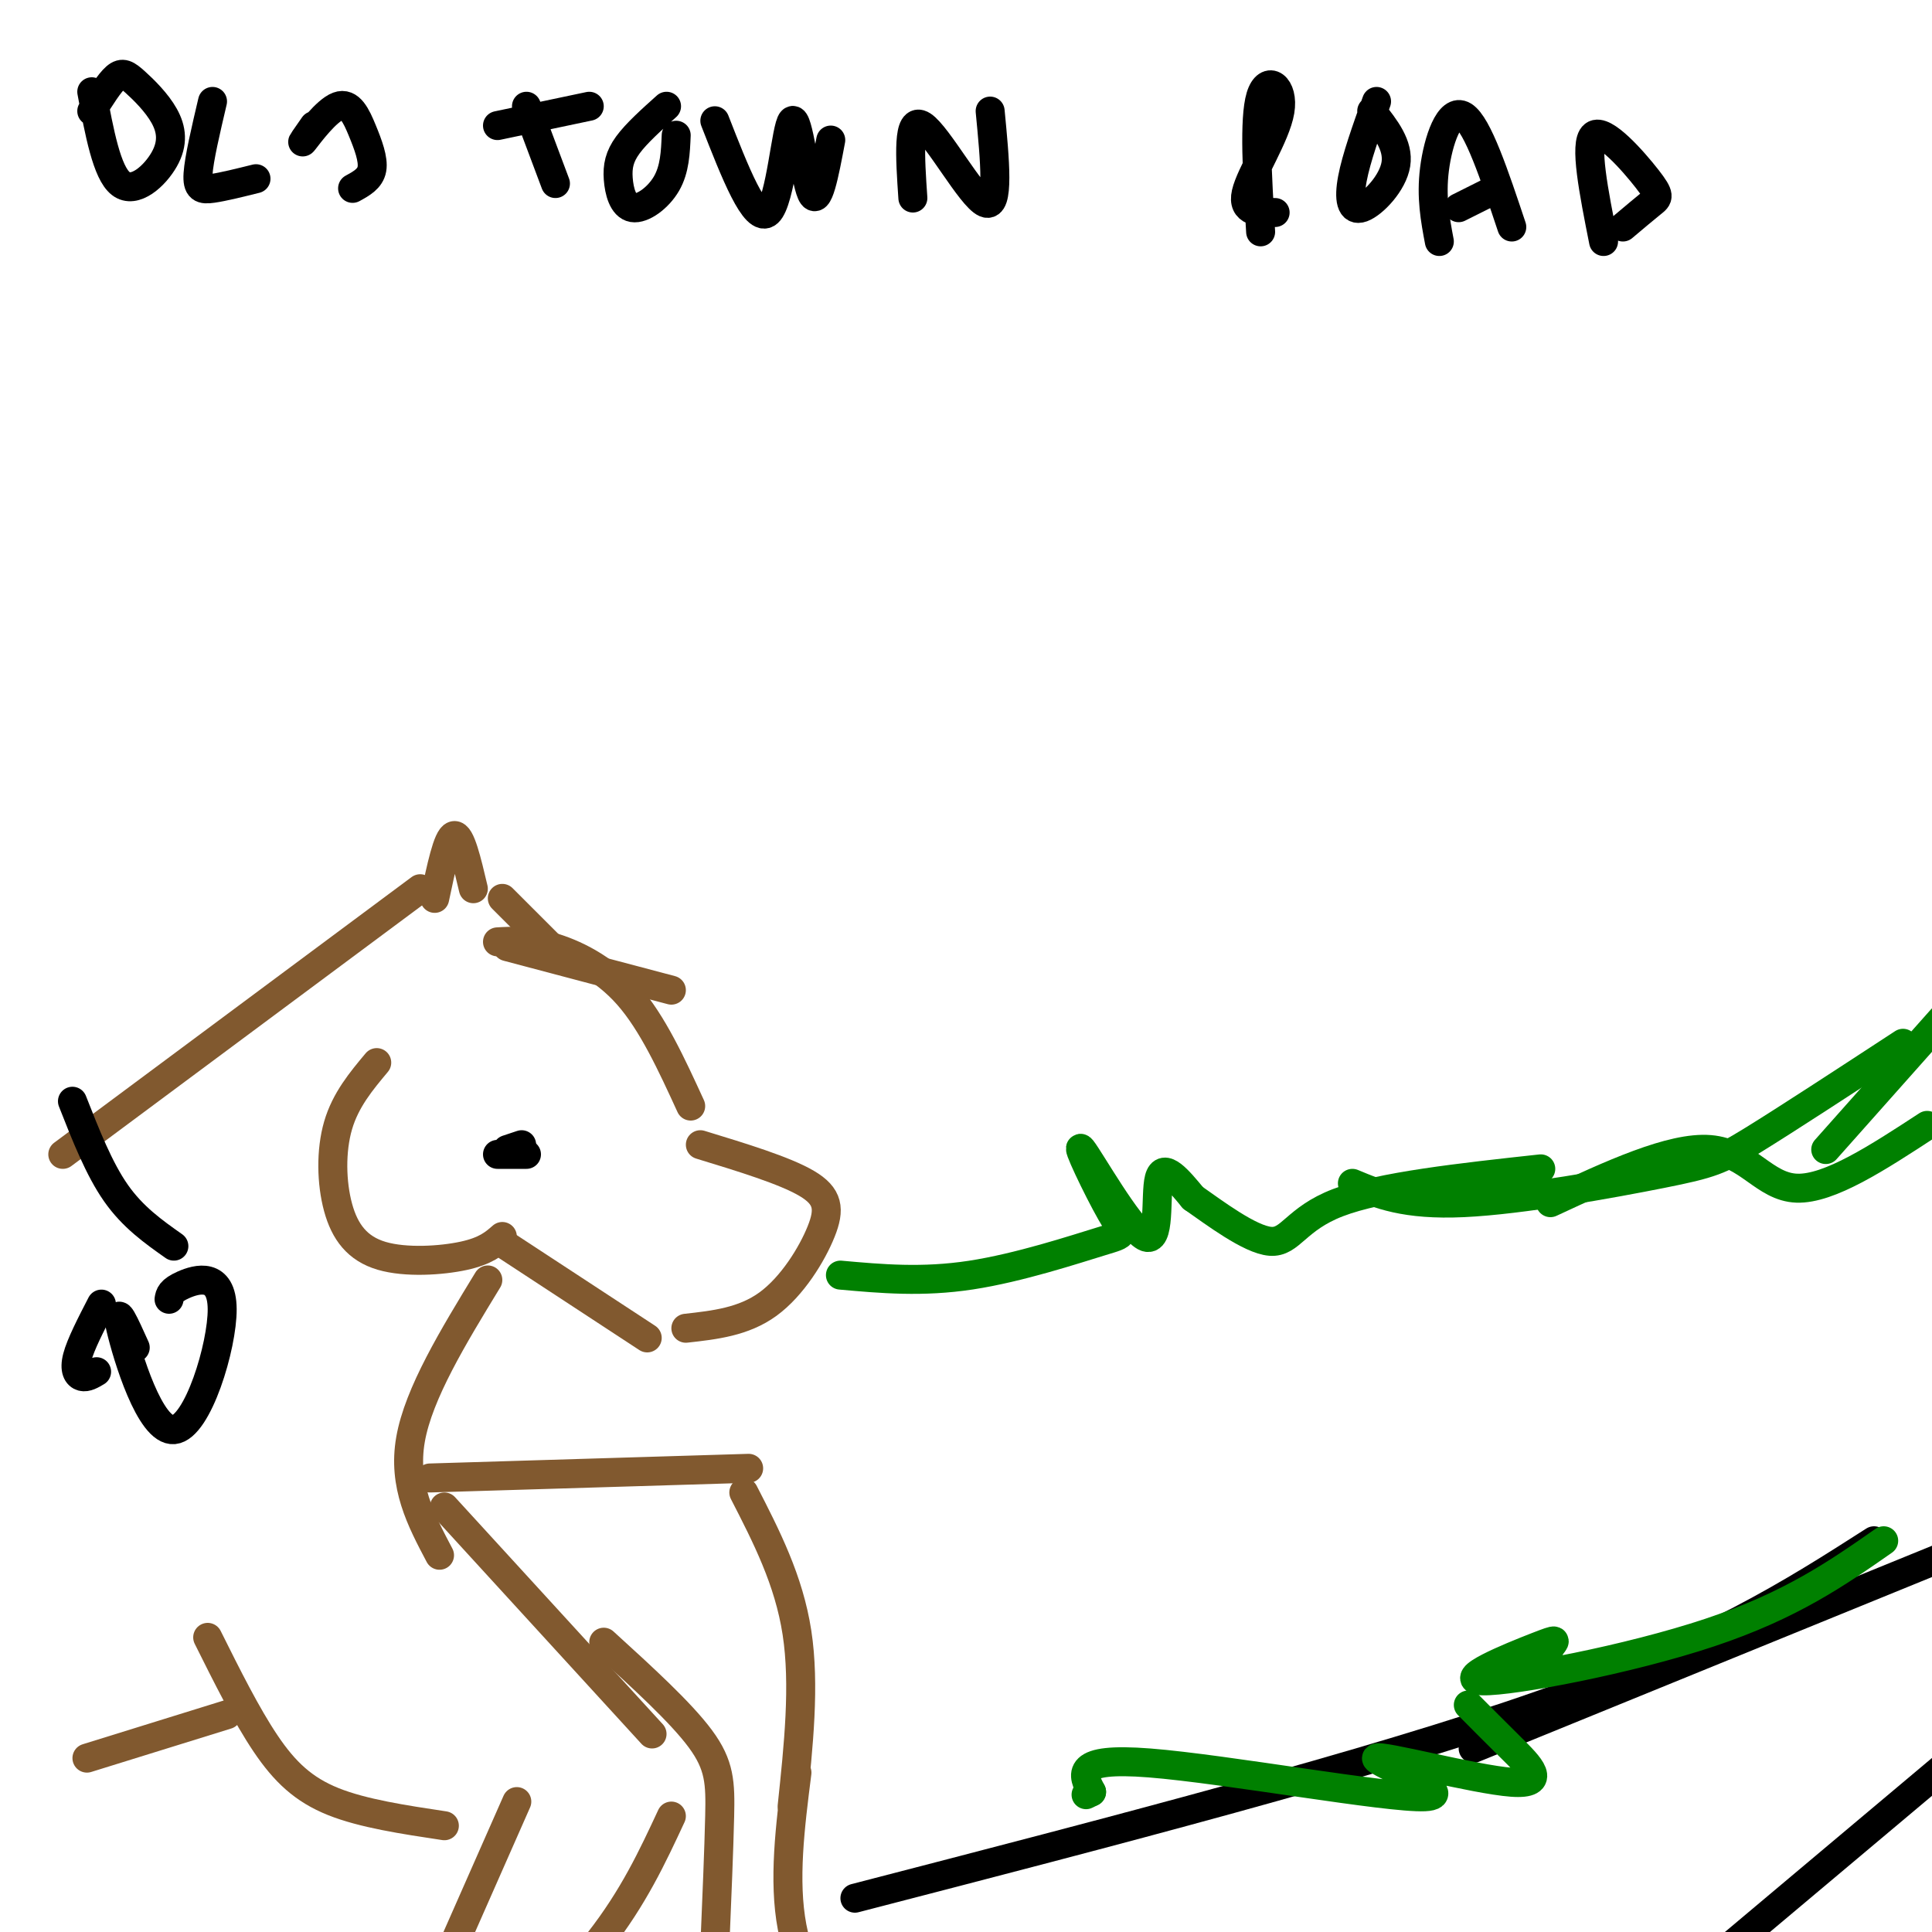 <svg viewBox='0 0 400 400' version='1.1' xmlns='http://www.w3.org/2000/svg' xmlns:xlink='http://www.w3.org/1999/xlink'><g fill='none' stroke='#000000' stroke-width='6' stroke-linecap='round' stroke-linejoin='round'><path d='M19,19c1.559,8.375 3.118,16.750 6,19c2.882,2.250 7.087,-1.626 9,-5c1.913,-3.374 1.533,-6.244 0,-9c-1.533,-2.756 -4.221,-5.396 -6,-7c-1.779,-1.604 -2.651,-2.173 -4,-1c-1.349,1.173 -3.174,4.086 -5,7'/><path d='M44,21c-1.400,5.956 -2.800,11.911 -3,15c-0.200,3.089 0.800,3.311 3,3c2.200,-0.311 5.600,-1.156 9,-2'/><path d='M65,26c-1.509,2.155 -3.018,4.309 -2,3c1.018,-1.309 4.561,-6.083 7,-7c2.439,-0.917 3.772,2.022 5,5c1.228,2.978 2.351,5.994 2,8c-0.351,2.006 -2.175,3.003 -4,4'/><path d='M109,22c0.000,0.000 6.000,16.000 6,16'/><path d='M103,26c0.000,0.000 19.000,-4.000 19,-4'/><path d='M138,22c-3.116,2.794 -6.233,5.589 -8,8c-1.767,2.411 -2.185,4.440 -2,7c0.185,2.560 0.973,5.651 3,6c2.027,0.349 5.293,-2.043 7,-5c1.707,-2.957 1.853,-6.478 2,-10'/><path d='M148,25c4.179,10.690 8.357,21.381 11,19c2.643,-2.381 3.750,-17.833 5,-19c1.250,-1.167 2.643,11.952 4,15c1.357,3.048 2.679,-3.976 4,-11'/><path d='M189,41c-0.578,-8.533 -1.156,-17.067 2,-15c3.156,2.067 10.044,14.733 13,16c2.956,1.267 1.978,-8.867 1,-19'/><path d='M261,48c-0.696,-11.690 -1.393,-23.381 0,-28c1.393,-4.619 4.875,-2.167 4,3c-0.875,5.167 -6.107,13.048 -7,17c-0.893,3.952 2.554,3.976 6,4'/><path d='M285,21c-2.101,5.881 -4.202,11.762 -5,16c-0.798,4.238 -0.292,6.833 2,6c2.292,-0.833 6.369,-5.095 7,-9c0.631,-3.905 -2.185,-7.452 -5,-11'/><path d='M298,50c-0.867,-4.600 -1.733,-9.200 -1,-15c0.733,-5.800 3.067,-12.800 6,-11c2.933,1.800 6.467,12.400 10,23'/><path d='M302,43c0.000,0.000 6.000,-3.000 6,-3'/><path d='M332,50c-2.024,-10.196 -4.048,-20.393 -2,-22c2.048,-1.607 8.167,5.375 11,9c2.833,3.625 2.381,3.893 1,5c-1.381,1.107 -3.690,3.054 -6,5'/></g>
<g fill='none' stroke='#81592f' stroke-width='6' stroke-linecap='round' stroke-linejoin='round'><path d='M13,239c0.000,0.000 74.000,-55.000 74,-55'/><path d='M90,186c1.333,-6.333 2.667,-12.667 4,-13c1.333,-0.333 2.667,5.333 4,11'/><path d='M104,186c0.000,0.000 10.000,10.000 10,10'/><path d='M105,196c0.000,0.000 34.000,9.000 34,9'/><path d='M103,195c3.156,-0.178 6.311,-0.356 11,1c4.689,1.356 10.911,4.244 16,10c5.089,5.756 9.044,14.378 13,23'/><path d='M145,237c8.732,2.667 17.464,5.333 22,8c4.536,2.667 4.875,5.333 3,10c-1.875,4.667 -5.964,11.333 -11,15c-5.036,3.667 -11.018,4.333 -17,5'/><path d='M134,277c0.000,0.000 -29.000,-19.000 -29,-19'/><path d='M78,220c-3.231,3.866 -6.463,7.732 -8,13c-1.537,5.268 -1.381,11.938 0,17c1.381,5.062 3.987,8.517 9,10c5.013,1.483 12.432,0.995 17,0c4.568,-0.995 6.284,-2.498 8,-4'/><path d='M101,265c-7.167,11.750 -14.333,23.500 -16,33c-1.667,9.500 2.167,16.750 6,24'/><path d='M92,312c0.000,0.000 43.000,47.000 43,47'/><path d='M139,376c-3.917,8.417 -7.833,16.833 -15,26c-7.167,9.167 -17.583,19.083 -28,29'/><path d='M92,407c0.000,0.000 15.000,-34.000 15,-34'/><path d='M43,339c4.022,8.067 8.044,16.133 12,22c3.956,5.867 7.844,9.533 14,12c6.156,2.467 14.578,3.733 23,5'/><path d='M18,364c0.000,0.000 29.000,-9.000 29,-9'/><path d='M89,306c0.000,0.000 66.000,-2.000 66,-2'/><path d='M154,309c4.667,9.083 9.333,18.167 11,29c1.667,10.833 0.333,23.417 -1,36'/><path d='M165,367c-1.417,11.167 -2.833,22.333 -1,32c1.833,9.667 6.917,17.833 12,26'/><path d='M125,340c7.978,7.267 15.956,14.533 20,20c4.044,5.467 4.156,9.133 4,16c-0.156,6.867 -0.578,16.933 -1,27'/></g>
<g fill='none' stroke='#000000' stroke-width='6' stroke-linecap='round' stroke-linejoin='round'><path d='M15,228c2.750,7.000 5.500,14.000 9,19c3.500,5.000 7.750,8.000 12,11'/><path d='M35,269c0.152,-0.903 0.303,-1.805 3,-3c2.697,-1.195 7.939,-2.681 8,5c0.061,7.681 -5.061,24.530 -10,25c-4.939,0.470 -9.697,-15.437 -11,-21c-1.303,-5.563 0.848,-0.781 3,4'/><path d='M20,284c-1.044,0.622 -2.089,1.244 -3,1c-0.911,-0.244 -1.689,-1.356 -1,-4c0.689,-2.644 2.844,-6.822 5,-11'/><path d='M177,393c53.417,-13.833 106.833,-27.667 142,-40c35.167,-12.333 52.083,-23.167 69,-34'/><path d='M305,362c0.000,0.000 130.000,-53.000 130,-53'/><path d='M407,362c0.000,0.000 -94.000,79.000 -94,79'/></g>
<g fill='none' stroke='#008000' stroke-width='6' stroke-linecap='round' stroke-linejoin='round'><path d='M174,264c8.491,0.763 16.981,1.526 27,0c10.019,-1.526 21.565,-5.340 27,-7c5.435,-1.660 4.757,-1.166 2,-6c-2.757,-4.834 -7.595,-14.997 -6,-13c1.595,1.997 9.622,16.153 13,18c3.378,1.847 2.108,-8.615 3,-12c0.892,-3.385 3.946,0.308 7,4'/><path d='M247,248c4.369,3.048 11.792,8.667 16,9c4.208,0.333 5.202,-4.619 14,-8c8.798,-3.381 25.399,-5.190 42,-7'/><path d='M321,249c12.533,-5.822 25.067,-11.644 33,-11c7.933,0.644 11.267,7.756 18,8c6.733,0.244 16.867,-6.378 27,-13'/><path d='M378,238c0.000,0.000 24.000,-27.000 24,-27'/><path d='M394,216c-12.036,7.863 -24.071,15.726 -31,20c-6.929,4.274 -8.750,4.958 -19,7c-10.250,2.042 -28.929,5.440 -41,6c-12.071,0.560 -17.536,-1.720 -23,-4'/><path d='M390,319c-9.585,6.694 -19.171,13.388 -36,19c-16.829,5.612 -40.903,10.144 -47,10c-6.097,-0.144 5.781,-4.962 11,-7c5.219,-2.038 3.777,-1.297 3,0c-0.777,1.297 -0.888,3.148 -1,5'/><path d='M304,353c2.756,2.777 5.513,5.554 9,9c3.487,3.446 7.705,7.562 0,7c-7.705,-0.562 -27.333,-5.800 -28,-5c-0.667,0.800 17.628,7.638 10,8c-7.628,0.362 -41.179,-5.754 -57,-7c-15.821,-1.246 -13.910,2.377 -12,6'/><path d='M226,371c-2.000,1.000 -1.000,0.500 0,0'/></g>
<g fill='none' stroke='#000000' stroke-width='6' stroke-linecap='round' stroke-linejoin='round'><path d='M105,238c0.000,0.000 3.000,-1.000 3,-1'/><path d='M103,239c0.000,0.000 6.000,0.000 6,0'/></g>
</svg>